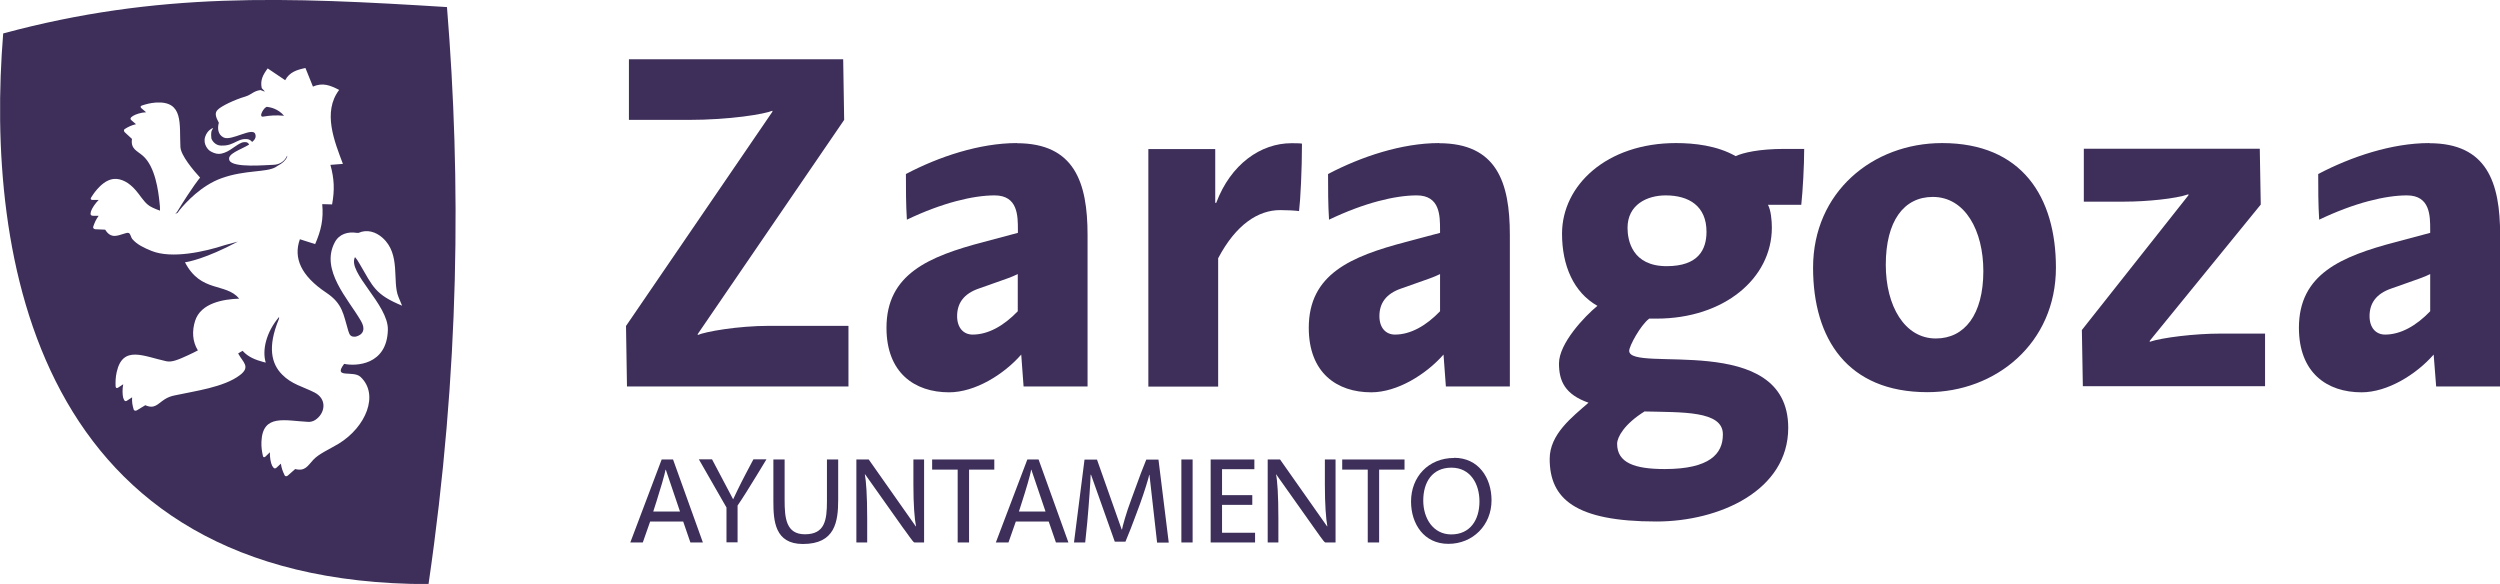 <svg xmlns="http://www.w3.org/2000/svg" xmlns:xlink="http://www.w3.org/1999/xlink" viewBox="0 0 180.15 42.08"><defs><clipPath id="uuid-50b81874-f21b-4f73-86dd-b895bd165961"><rect width="180.15" height="42.08" fill="none"></rect></clipPath><clipPath id="uuid-512fa70c-8957-4f14-8a22-2fd7c74206ca"><rect y="0" width="180.15" height="42.08" fill="none"></rect></clipPath><clipPath id="uuid-ca34b0eb-835f-48f2-8455-e5519ebe8216"><rect x="-17" y="-15" width="214.15" height="58.08" fill="none"></rect></clipPath></defs><g><g id="uuid-f653868d-dab7-42e9-bfc0-653203a45c6a"><g clip-path="url(#uuid-50b81874-f21b-4f73-86dd-b895bd165961)"><g clip-path="url(#uuid-512fa70c-8957-4f14-8a22-2fd7c74206ca)"><g><g clip-path="url(#uuid-ca34b0eb-835f-48f2-8455-e5519ebe8216)"><path d="M20.47,8.34c-.45-.52-1-.61-1.22-.64-.2-.03-.69.79-.26.7.48-.08.86-.11,1.48-.06M28.98,22.03c-1.95-.81-2.08-1.33-3.08-3.04-.11-.2-.21-.34-.29-.43l-.03-.03c-.57,1.1,2.41,3.42,2.37,5.23-.06,2.57-2.33,2.64-3.15,2.46-.83,1.1.65.44,1.18.94,1.36,1.27.39,3.61-1.57,4.81-.66.4-1.44.73-1.84,1.17-.4.43-.58.84-1.3.66l-.53.47c-.07.05-.15.08-.22,0-.15-.31-.23-.52-.28-.86l-.28.26c-.18.18-.25.04-.35-.11-.1-.2-.18-.63-.16-.97l-.33.32c-.13.1-.17-.02-.18-.08-.06-.28-.12-.6-.1-1.02.09-2.01,1.72-1.49,3.37-1.41.3.01.49-.11.63-.23.61-.5.7-1.44-.18-1.89-.83-.42-1.65-.59-2.33-1.29-.78-.78-1.06-2-.24-3.98.02-.06.03-.11.02-.17-.94,1.11-1.23,2.41-.96,3.29-.05-.02-.12-.03-.19-.05-.52-.14-1.05-.34-1.43-.75l-.05-.05-.05.03c-.1.06-.2.11-.27.16l.02.03c.32.6.9.93.11,1.53-1.15.88-3.27,1.15-4.69,1.46-.26.05-.51.14-.74.29-.5.32-.71.72-1.39.42l-.61.37c-.07.03-.16.05-.22-.04-.1-.33-.14-.55-.12-.9l-.32.21c-.21.16-.25,0-.32-.17-.06-.22-.07-.65,0-.98l-.38.25c-.15.07-.16-.05-.17-.11-.01-.28-.01-.62.08-1.02.44-1.96,1.95-1.13,3.57-.78.41.09.87-.11,1.59-.44.27-.12.51-.25.69-.34-.4-.64-.43-1.41-.2-2.13.41-1.29,2.04-1.56,3.18-1.6-.98-1.17-2.76-.4-3.91-2.62.2-.02,1.51-.26,3.81-1.49l-.93.25c-1.45.48-3.84,1.01-5.29.42-.54-.22-1.04-.45-1.39-.86-.1-.12-.12-.37-.25-.43-.18-.07-.61.2-1.02.21-.25,0-.47-.11-.68-.45l-.71-.03c-.08-.01-.16-.05-.16-.16.11-.33.2-.53.4-.81h-.38c-.26,0-.21-.16-.17-.33.07-.22.31-.57.55-.81h-.46c-.16-.03-.11-.13-.08-.18.15-.24.34-.52.64-.81.71-.68,1.3-.6,1.81-.34.25.13.51.34.77.64.28.32.53.75.85,1.02.16.15.52.31.89.44,0-.18,0-.39-.04-.65-.08-.73-.29-2.51-1.19-3.3-.45-.39-.89-.49-.79-1.22l-.52-.48c-.05-.06-.09-.14-.02-.22.29-.18.49-.28.83-.36l-.29-.25c-.21-.16-.06-.25.08-.35.19-.12.6-.25.94-.26l-.35-.3c-.11-.12,0-.17.06-.19.27-.09.59-.18,1-.21,2.01-.12,1.68,1.55,1.76,3.2.03.61.93,1.68,1.42,2.21.01-.02-.52.6-1.68,2.5l-.11.09c.05,0,.09-.02.13-.03.02-.02.03-.03.05-.04l.13-.18c.44-.54,1.57-1.78,3.03-2.3,1.7-.61,3.22-.4,3.9-.8.07-.04.11-.08.15-.1.31-.16.55-.36.67-.63v-.1c-.14.35-.48.67-1.05.67-.38,0-2.88.25-3.11-.33-.19-.47.8-.75,1.42-1.13,0-.01-.01-.03-.02-.04-.05-.08-.11-.14-.28-.14-.17,0-.27.05-.38.11-.11.05-.43.28-.69.45-.26.17-.58.29-.8.29-.25,0-.49-.11-.66-.22-.07-.04-.51-.44-.34-1,.16-.52.58-.65.58-.65,0,0-.06.12-.1.19-.07.16-.04.49-.03.55.03.15.27.52.69.53.54.02.8-.13,1.15-.3.35-.18.52-.17.69-.17.16,0,.31.08.41.21.2-.16.31-.35.22-.58-.19-.51-1.71.53-2.27.26-.43-.21-.46-.68-.35-1.06-.25-.46-.31-.73-.07-.95.24-.25,1.19-.71,1.97-.94.45-.13.58-.4,1.1-.47.04,0,.26.11.31.11-.01-.05-.2-.21-.22-.25-.12-.58.09-.96.43-1.42l1.26.85c.31-.59.85-.75,1.46-.88l.54,1.34c.71-.31,1.25-.09,1.89.24-1.21,1.59-.34,3.71.27,5.33l-.9.07c.28,1.02.31,1.82.12,2.85l-.71-.02c.1,1.09-.08,1.89-.51,2.88l-1.1-.35c-.48,1.34.07,2.63,1.9,3.85,1.2.8,1.23,1.57,1.59,2.76.09.29.17.44.52.41.14-.03.92-.23.38-1.15-.91-1.57-2.93-3.65-1.88-5.64.32-.62.97-.79,1.59-.69h.08s.05,0,.05,0c.6-.27,1.24-.08,1.73.36,1.33,1.19.68,3.12,1.14,4.25l.27.65ZM32.21.51C20.66-.21,11.41-.61.23,2.41c-1.29,15.92,2.2,39.68,30.65,39.68,2.26-15.49,2.34-29.12,1.33-41.57" fill="#3d2f5a"></path><path d="M47.07,36.87l.24-.75c.23-.71.6-1.96.65-2.27h.02l1.02,3.01h-1.92ZM48.5,33.11h-.82l-2.26,5.98h.9l.53-1.51h2.38l.52,1.51h.9l-2.15-5.98Z" fill="#3d2f5a"></path><path d="M53.15,39.09v-2.66c.36-.52.9-1.39,1.4-2.21l.68-1.12h-.94l-.57,1.08c-.36.68-.83,1.66-.89,1.8l-1.52-2.88h-.95l1.99,3.47v2.51h.81Z" fill="#3d2f5a"></path><path d="M59.59,33.11v3c0,1.38-.15,2.39-1.59,2.39-1.35,0-1.46-1.16-1.46-2.46v-2.93h-.81v3.01c0,1.41.1,3.08,2.13,3.08,2.32,0,2.54-1.61,2.54-3.19v-2.9h-.81Z" fill="#3d2f5a"></path><path d="M66.59,39.09v-5.98h-.77v1.81c0,1.47.08,2.47.19,3.01h-.02l-3.39-4.82h-.89v5.98h.78v-1.75c0-1.64-.08-2.71-.17-3.16h.02l2.72,3.84c.28.36.74,1.07.83,1.07h.71Z" fill="#3d2f5a"></path><polygon points="71.65 33.84 71.65 33.11 67.17 33.11 67.17 33.84 69.01 33.84 69.01 39.09 69.83 39.09 69.83 33.84 71.65 33.84" fill="#3d2f5a"></polygon><path d="M73.42,36.87l.24-.75c.23-.71.61-1.96.64-2.27h.02l1.02,3.01h-1.93ZM74.85,33.11h-.82l-2.27,5.98h.91l.53-1.51h2.37l.52,1.51h.9l-2.15-5.98Z" fill="#3d2f5a"></path><path d="M77.38,39.09h.82l.15-1.47c.12-1.3.24-3.06.24-3.41h.03l1.71,4.82h.77c.26-.62.54-1.33.76-1.94l.29-.78c.31-.85.65-1.96.66-2.09h.02l.55,4.88h.84l-.74-5.98h-.88c-.26.64-.51,1.29-.78,2.05l-.29.79c-.38,1-.64,1.98-.68,2.2h-.02l-1.78-5.04h-.9l-.76,5.98Z" fill="#3d2f5a"></path><rect x="85.13" y="33.11" width=".81" height="5.98" fill="#3d2f5a"></rect><polygon points="90.44 39.09 90.44 38.39 88.06 38.39 88.06 36.38 90.24 36.38 90.24 35.68 88.06 35.68 88.06 33.81 90.39 33.81 90.39 33.11 87.24 33.11 87.24 39.09 90.44 39.09" fill="#3d2f5a"></polygon><path d="M96.24,39.09v-5.98h-.77v1.81c0,1.47.08,2.47.18,3.01h-.02l-3.39-4.82h-.89v5.98h.77v-1.75c0-1.64-.07-2.71-.17-3.16h.01l2.72,3.84c.27.36.73,1.07.82,1.07h.72Z" fill="#3d2f5a"></path><polygon points="101.21 33.84 101.21 33.11 96.72 33.11 96.72 33.84 98.56 33.84 98.56 39.09 99.38 39.09 99.38 33.84 101.21 33.84" fill="#3d2f5a"></polygon><path d="M104.58,38.51c-1.31,0-2.02-1.16-2.02-2.44,0-1.34.66-2.37,2.03-2.37s2.02,1.17,2.02,2.43c0,1.35-.68,2.38-2.03,2.38M104.79,33c-1.85,0-3.11,1.35-3.11,3.14,0,1.61.93,3.05,2.69,3.05s3.11-1.34,3.11-3.14c0-1.63-.95-3.06-2.69-3.06" fill="#3d2f5a"></path><path d="M61.14,27.84v-4.36h-5.69c-2.31,0-4.62.42-5.17.66v-.07l10.55-15.43-.07-4.37h-15.44v4.37h4.26c3.04,0,5.52-.42,6.08-.66v.07l-10.55,15.44.07,4.36h15.97Z" fill="#3d2f5a"></path><path d="M73.34,22.43c-1.01,1.05-2.13,1.68-3.25,1.68-.66,0-1.12-.49-1.12-1.33,0-.91.46-1.61,1.57-1.99l1.19-.42c.6-.21,1.22-.42,1.61-.62v2.69ZM73.28,10.31c-2.69,0-5.63.98-8,2.23,0,1.08,0,2.2.07,3.29,2.55-1.22,4.79-1.75,6.32-1.75,1.68,0,1.68,1.47,1.68,2.48v.22l-2.48.66c-3.94,1.04-6.99,2.31-6.99,6.18,0,3.25,2.03,4.65,4.51,4.65,1.88,0,3.95-1.29,5.2-2.72l.17,2.3h4.61v-10.93c0-3.77-.94-6.6-5.1-6.6" fill="#3d2f5a"></path><path d="M93.83,10.35c-.18-.03-.56-.03-.77-.03-2.2,0-4.37,1.5-5.42,4.3h-.07v-3.88h-4.82v17.12h5.03v-9.25c1.29-2.45,2.9-3.47,4.47-3.47.49,0,1.05.03,1.36.07.1-.81.21-2.97.21-4.86" fill="#3d2f5a"></path><path d="M103.77,22.43c-1.01,1.05-2.13,1.68-3.25,1.68-.66,0-1.12-.49-1.12-1.33,0-.91.46-1.61,1.57-1.99l1.19-.42c.6-.21,1.22-.42,1.61-.62v2.69ZM103.7,10.31c-2.69,0-5.62.98-8,2.23,0,1.08,0,2.2.07,3.29,2.55-1.22,4.78-1.75,6.32-1.75,1.68,0,1.68,1.47,1.68,2.48v.22l-2.48.66c-3.94,1.04-6.98,2.31-6.98,6.18,0,3.25,2.03,4.65,4.5,4.65,1.88,0,3.95-1.29,5.21-2.72l.17,2.3h4.61v-10.93c0-3.77-.94-6.6-5.1-6.6" fill="#3d2f5a"></path><path d="M120.1,19.18c-2.48,0-2.82-1.85-2.82-2.76,0-1.67,1.4-2.34,2.75-2.34,1.68,0,2.94.77,2.94,2.62,0,1.3-.6,2.48-2.87,2.48M118.53,29.65c2.65.07,5.62-.07,5.62,1.64v.03c0,1.37-.94,2.48-4.19,2.48-2.17,0-3.43-.45-3.43-1.82,0-.48.52-1.43,1.99-2.34M130.03,10.73h-1.43c-1.88,0-3,.28-3.53.52-1.36-.77-3-.94-4.3-.94-4.99,0-8.21,3.04-8.21,6.53,0,2.31.84,4.23,2.55,5.2-.94.77-2.77,2.71-2.77,4.15,0,1.26.42,2.23,2.13,2.83-1.19,1.04-2.8,2.27-2.8,4.05,0,2.86,1.82,4.51,7.69,4.51,4.54,0,9.5-2.23,9.5-6.75,0-7.02-11.46-3.91-11.46-5.55,0-.34.81-1.84,1.44-2.32h.53c4.85,0,8.31-2.89,8.31-6.56,0-.52-.07-1.26-.28-1.64h2.4c.11-1.02.21-2.83.21-4.02" fill="#3d2f5a"></path><path d="M139.49,24.39c-2.24,0-3.6-2.34-3.6-5.31,0-3.14,1.29-4.89,3.39-4.89,2.34,0,3.64,2.45,3.64,5.34,0,3.15-1.36,4.86-3.42,4.86M139.95,10.31c-5,0-9.3,3.53-9.3,8.98,0,5.13,2.48,8.97,8.24,8.97,4.93,0,9.26-3.53,9.26-8.97,0-5.1-2.45-8.98-8.2-8.98" fill="#3d2f5a"></path><path d="M163.22,27.84v-3.8h-3.28c-1.75,0-4.12.28-5.03.59v-.07l8-9.82-.07-4.02h-12.68v3.81h2.93c1.61,0,3.7-.21,4.61-.53v.07l-7.68,9.71.07,4.05h13.13Z" fill="#3d2f5a"></path><path d="M175.12,22.43c-1.01,1.05-2.13,1.68-3.25,1.68-.66,0-1.12-.49-1.12-1.33,0-.91.46-1.61,1.57-1.99l1.19-.42c.6-.21,1.22-.42,1.61-.62v2.69ZM175.05,10.31c-2.69,0-5.62.98-8,2.23,0,1.08,0,2.2.07,3.29,2.55-1.22,4.79-1.75,6.32-1.75,1.68,0,1.68,1.47,1.68,2.48v.22l-2.48.66c-3.94,1.04-6.98,2.31-6.98,6.18,0,3.25,2.03,4.65,4.51,4.65,1.88,0,3.95-1.29,5.2-2.72l.18,2.3h4.61v-10.93c0-3.77-.95-6.6-5.1-6.6" fill="#3d2f5a"></path></g></g></g></g></g></g></svg>